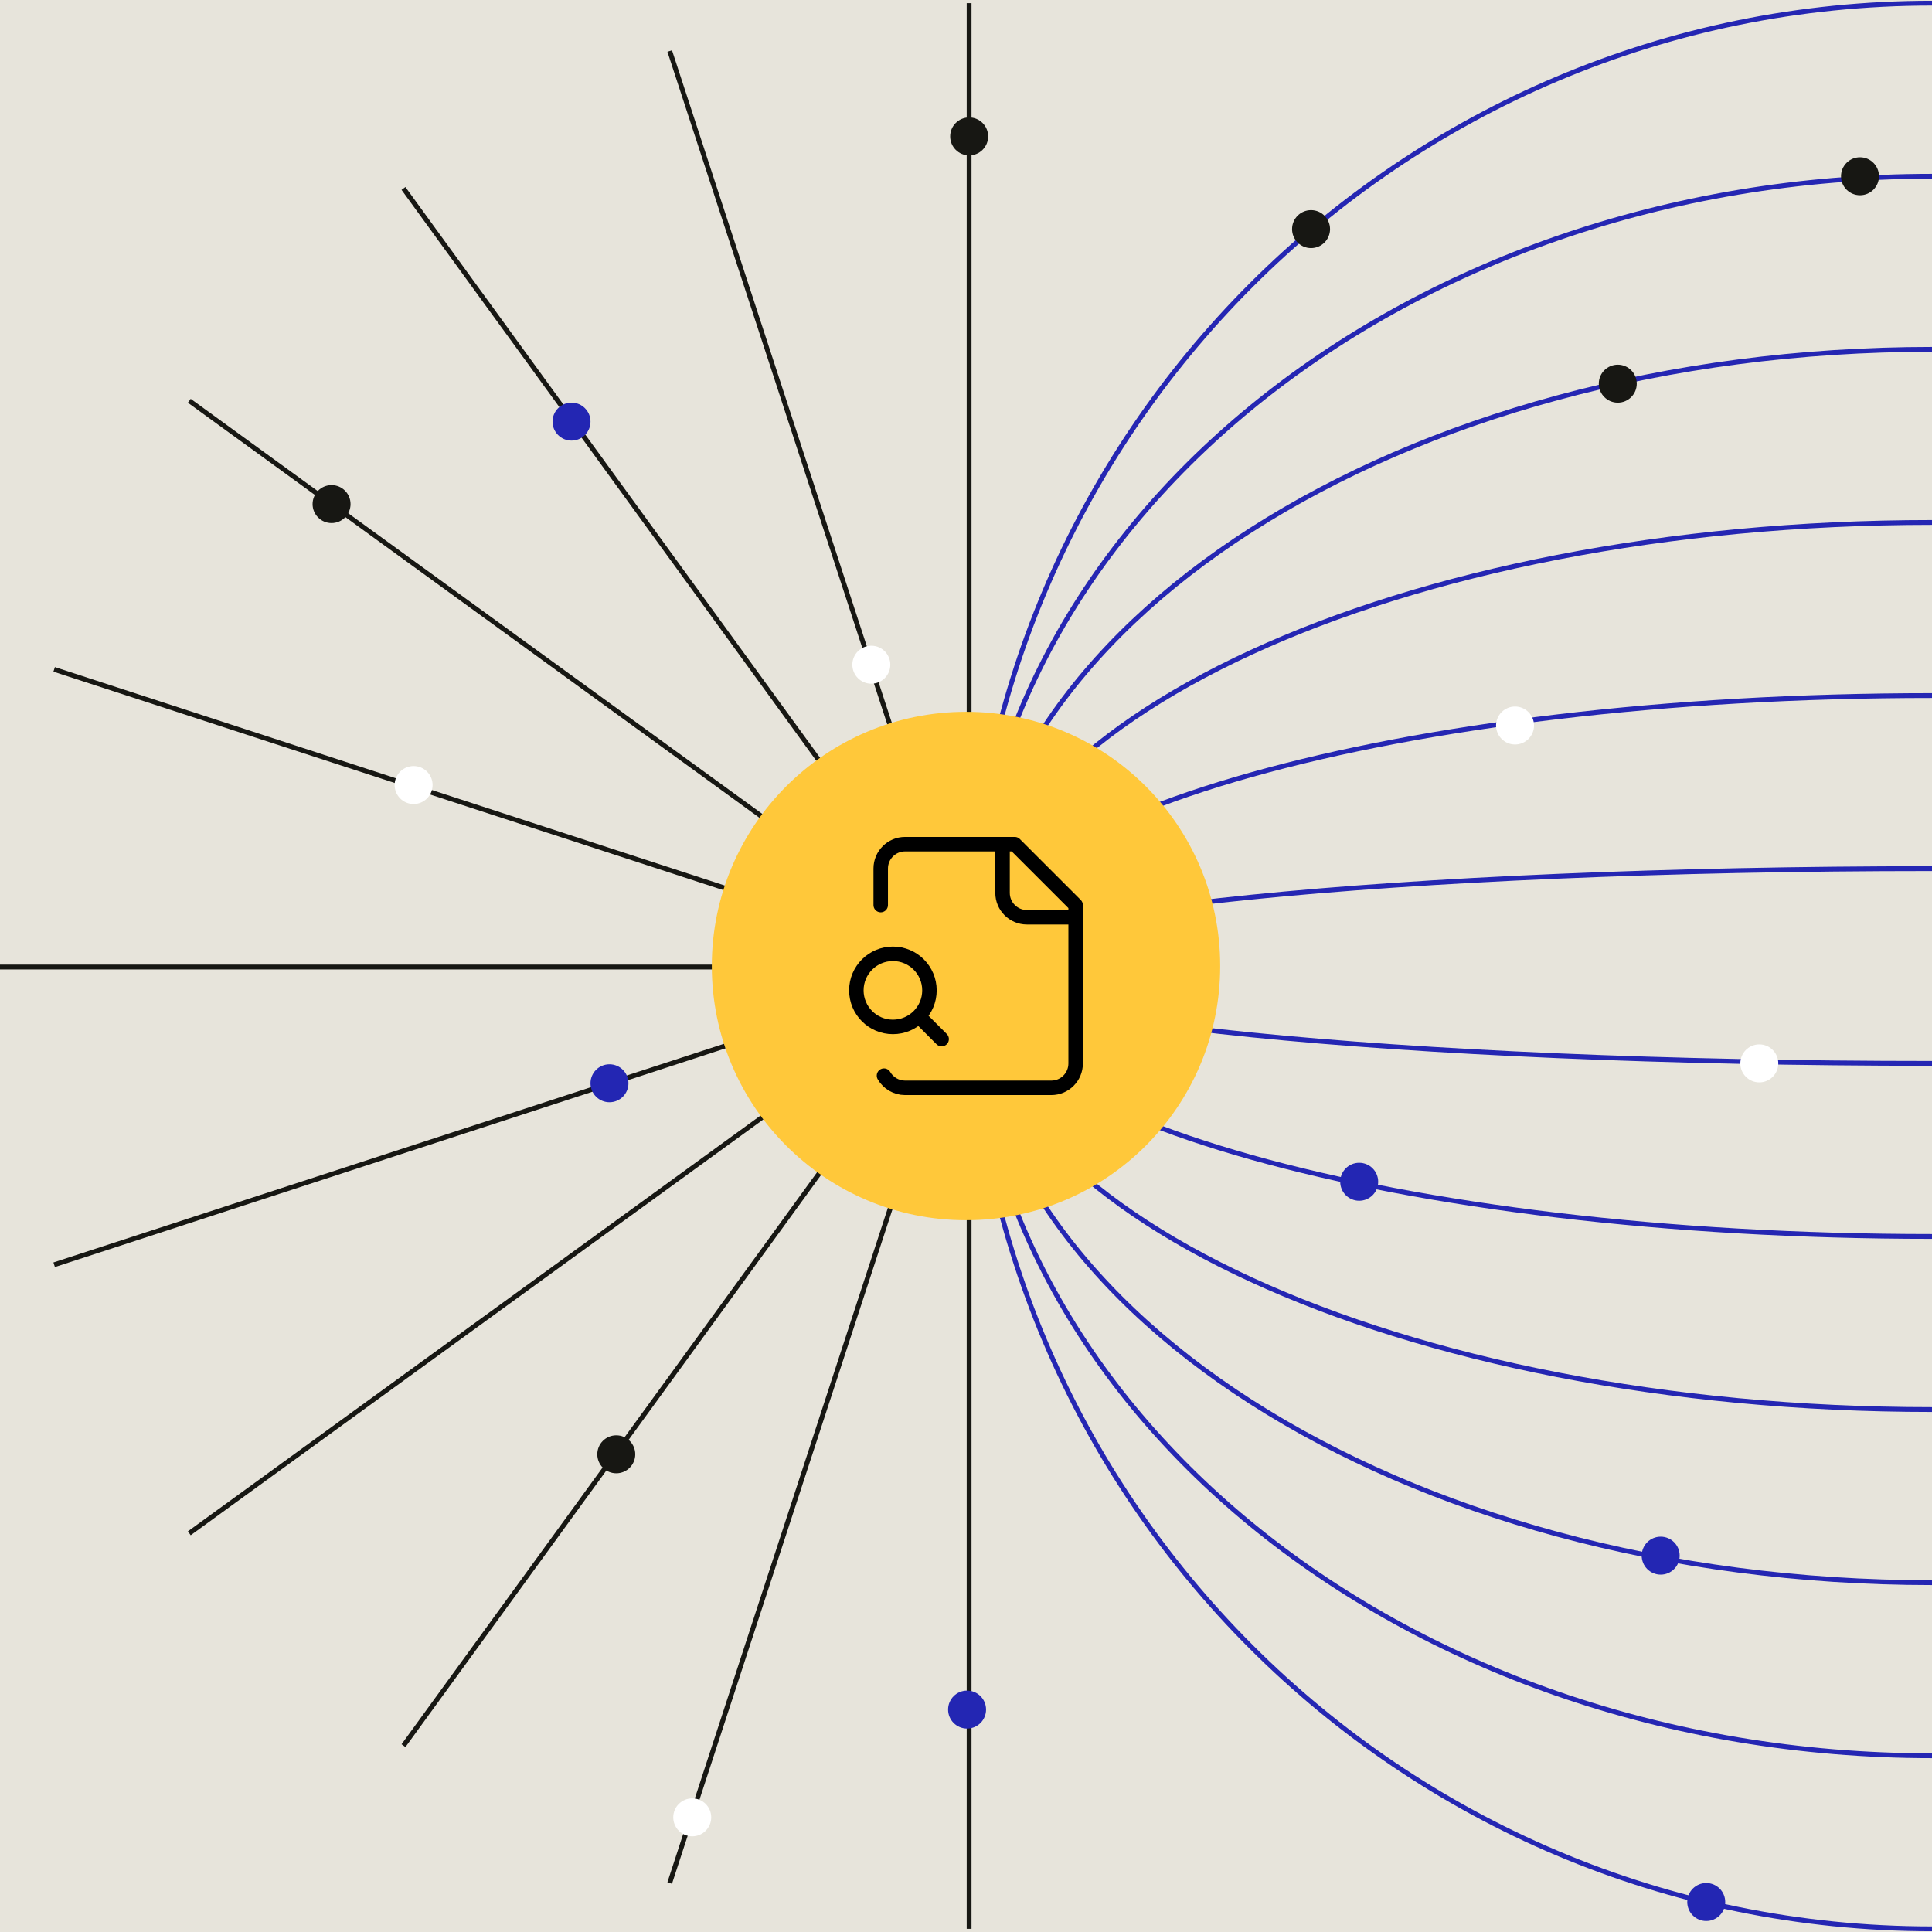 <?xml version="1.0" encoding="UTF-8"?>
<svg xmlns="http://www.w3.org/2000/svg" width="1200" height="1200" viewBox="0 0 1200 1200">
  <g id="Layer_1" data-name="Layer 1">
    <rect width="1200" height="1200" fill="#e7e4db"/>
    <g>
      <g>
        <path d="M1200,1198.04c-330.29,0-598.04-267.75-598.04-598.04S869.71,1.96,1200,1.96" fill="none" stroke="#2526b3" stroke-width="2.99"/>
        <path d="M1200,1090.53c-330.29,0-598.04-219.61-598.04-490.53S869.71,109.47,1200,109.47" fill="none" stroke="#2526b3" stroke-width="2.99"/>
        <path d="M1200,983.01c-330.29,0-598.04-171.48-598.04-383.01s267.75-383.01,598.04-383.01" fill="none" stroke="#2526b3" stroke-width="2.99"/>
        <path d="M1200,875.5c-330.29,0-598.04-123.34-598.04-275.5s267.75-275.5,598.04-275.5" fill="none" stroke="#2526b3" stroke-width="2.99"/>
        <path d="M1200,767.98c-330.29,0-598.04-75.21-598.04-167.98s267.75-167.98,598.04-167.98" fill="none" stroke="#2526b3" stroke-width="2.99"/>
        <path d="M1200,660.48c-330.29,0-598.04-27.08-598.04-60.48s267.75-60.48,598.04-60.48" fill="none" stroke="#2526b3" stroke-width="2.99"/>
      </g>
      <g>
        <path d="M601.93,600.64v597.4" fill="none" stroke="#171713" stroke-width="2.99"/>
        <path d="M601.96,600.64l-186,568.95" fill="none" stroke="#171713" stroke-width="2.99"/>
        <path d="M601.95,600.64l-351.33,483.62" fill="none" stroke="#171713" stroke-width="2.99"/>
        <path d="M601.95,600.64L117.58,952.35" fill="none" stroke="#171713" stroke-width="2.99"/>
        <path d="M600.67,600.64L33.64,785.56" fill="none" stroke="#171713" stroke-width="2.99"/>
        <path d="M601.95,600.64H0" fill="none" stroke="#171713" stroke-width="2.99"/>
        <path d="M600.67,600.68L33.64,415.76" fill="none" stroke="#171713" stroke-width="2.99"/>
        <path d="M601.95,600.67L117.58,248.93" fill="none" stroke="#171713" stroke-width="2.99"/>
        <path d="M601.95,600.67L250.61,117.04" fill="none" stroke="#171713" stroke-width="2.99"/>
        <path d="M601.96,600.65L415.97,31.68" fill="none" stroke="#171713" stroke-width="2.99"/>
        <path d="M601.93,600.65V1.96" fill="none" stroke="#171713" stroke-width="2.99"/>
      </g>
      <circle cx="205.94" cy="313.09" r="11.79" fill="#171713"/>
      <circle cx="601.96" cy="84.72" r="11.79" fill="#171713"/>
      <circle cx="1004.83" cy="238.31" r="11.79" fill="#171713"/>
      <circle cx="1155.28" cy="109.47" r="11.79" fill="#171713"/>
      <circle cx="814.32" cy="142.3" r="11.79" fill="#171713"/>
      <circle cx="382.78" cy="903.29" r="11.79" fill="#171713"/>
      <circle cx="541.2" cy="412.86" r="11.79" fill="#fff"/>
      <circle cx="1092.74" cy="660.48" r="11.79" fill="#fff"/>
      <circle cx="256.9" cy="487.6" r="11.79" fill="#fff"/>
      <circle cx="941.02" cy="450.63" r="11.79" fill="#fff"/>
      <circle cx="429.96" cy="1128.79" r="11.79" fill="#fff"/>
      <circle cx="378.55" cy="672.83" r="11.79" fill="#2326b3"/>
      <circle cx="844.22" cy="734.01" r="11.79" fill="#2326b3"/>
      <circle cx="1031.48" cy="966.24" r="11.79" fill="#2326b3"/>
      <circle cx="1059.78" cy="1181.38" r="11.79" fill="#2326b3"/>
      <circle cx="600.67" cy="1061.85" r="11.79" fill="#2326b3"/>
      <circle cx="354.98" cy="261.88" r="11.79" fill="#2326b3"/>
    </g>
  </g>
  <g id="Layer_2" data-name="Layer 2">
    <g>
      <circle cx="600" cy="600" r="157.88" fill="#ffc83a"/>
      <g>
        <path d="M622.7,524.33v30.27c0,8.36,6.78,15.13,15.13,15.13h30.27" fill="none" stroke="#000" stroke-linecap="round" stroke-linejoin="round" stroke-width="9"/>
        <path d="M549.06,668.1c2.7,4.67,7.68,7.55,13.07,7.57h90.84c8.36,0,15.13-6.78,15.13-15.13v-98.37l-37.84-37.84h-68.1c-8.36,0-15.13,6.78-15.13,15.13v22.7" fill="none" stroke="#000" stroke-linecap="round" stroke-linejoin="round" stroke-width="9"/>
        <path d="M584.87,645.4l-11.35-11.35" fill="none" stroke="#000" stroke-linecap="round" stroke-linejoin="round" stroke-width="9"/>
        <circle cx="554.6" cy="615.13" r="22.7" fill="none" stroke="#000" stroke-linecap="round" stroke-linejoin="round" stroke-width="9"/>
      </g>
    </g>
  </g>
</svg>